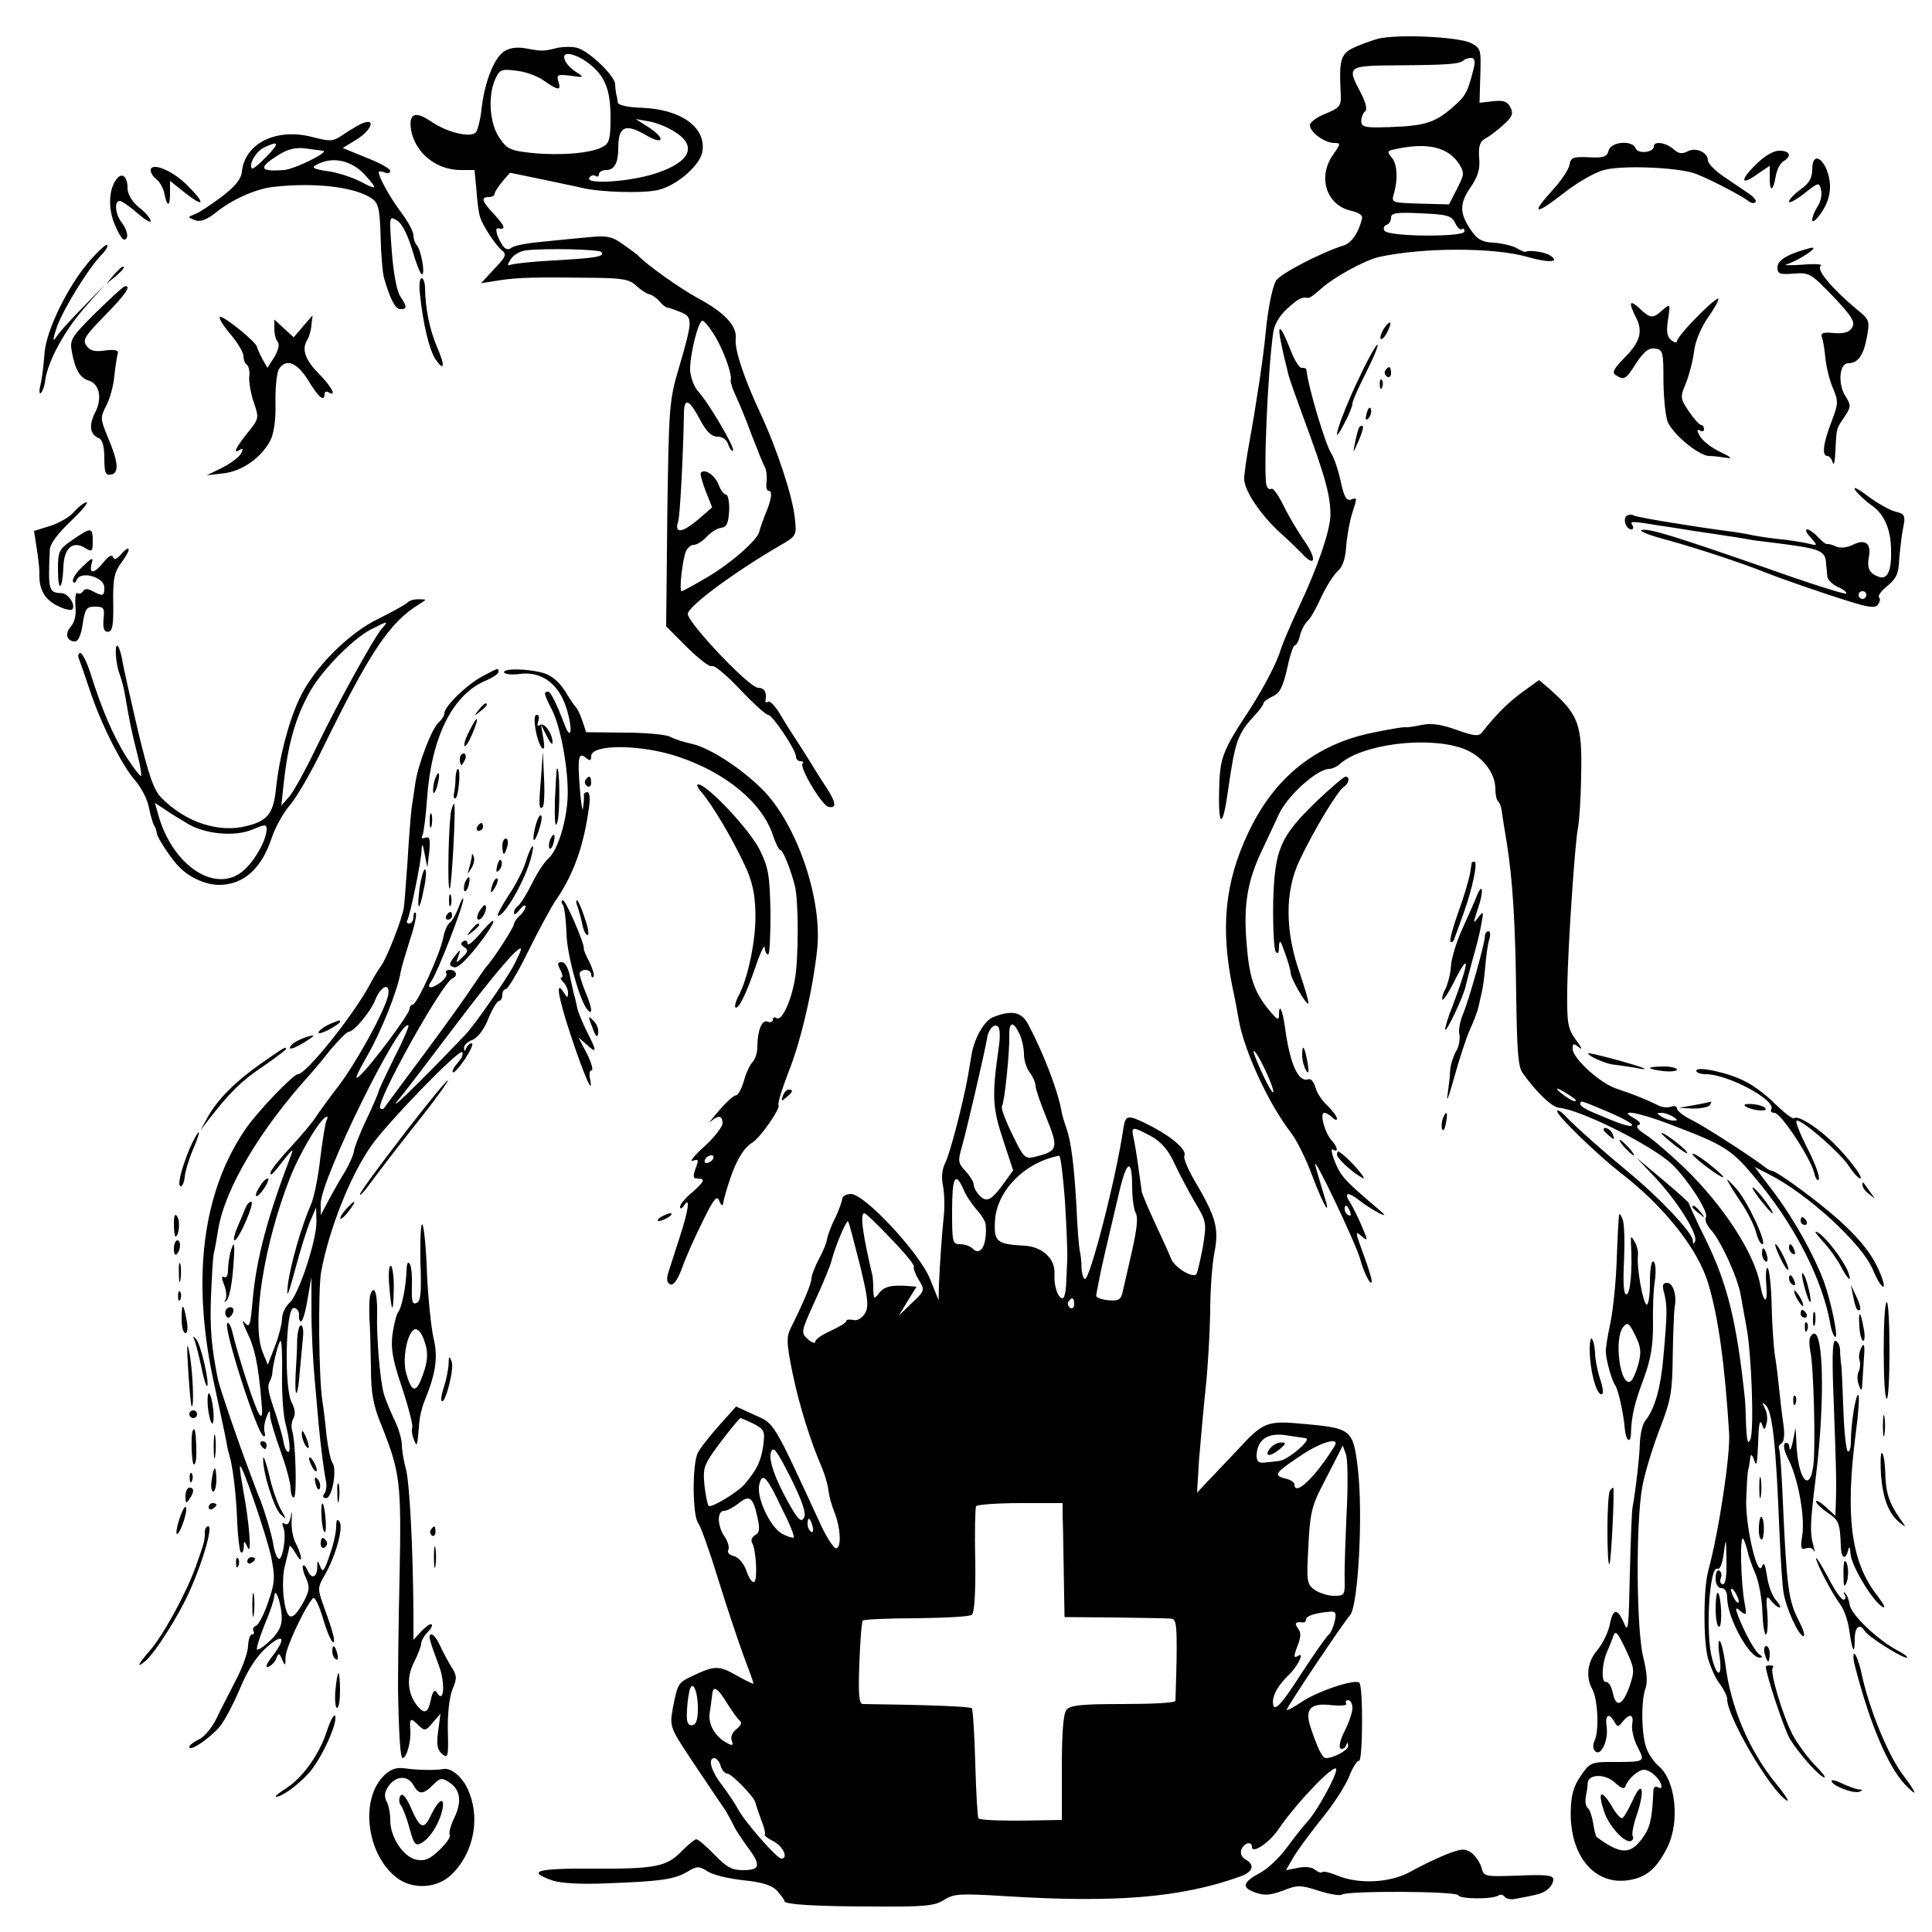 <?xml version="1.0" standalone="no"?>
<!DOCTYPE svg PUBLIC "-//W3C//DTD SVG 20010904//EN"
 "http://www.w3.org/TR/2001/REC-SVG-20010904/DTD/svg10.dtd">
<svg version="1.0" xmlns="http://www.w3.org/2000/svg"
 width="500pt" height="500pt" viewBox="0 0 500 500"
 preserveAspectRatio="xMidYMid meet">
<g transform="translate(0,500) scale(0.1,-0.1)"
fill="#000000" stroke="none">
<path d="M3567 4900 c-21 -6 -51 -17 -67 -25 -31 -16 -35 -33 -30 -121 1 -28
-3 -33 -39 -48 -23 -9 -41 -22 -41 -30 0 -18 38 -46 63 -46 17 0 17 -2 -2 -29
-43 -59 -18 -134 48 -147 16 -4 28 -11 26 -18 -7 -35 -27 -65 -47 -71 -58 -18
-168 -75 -176 -92 -10 -19 -21 -74 -27 -139 -5 -56 -25 -187 -41 -275 -8 -42
-14 -86 -14 -98 0 -30 40 -90 90 -137 24 -21 50 -47 59 -56 34 -38 40 -16 8
30 -18 26 -43 68 -56 95 -13 26 -26 45 -31 42 -4 -3 -10 1 -12 8 -9 23 3 298
17 396 3 21 16 44 36 62 30 27 38 31 55 28 3 -1 18 10 32 23 34 31 113 74 151
83 114 25 299 25 384 0 57 -16 87 -14 57 5 -13 8 -55 14 -62 8 -2 -1 -13 4
-25 11 -13 6 -39 12 -58 13 -27 1 -41 8 -55 28 -33 46 -34 72 -5 114 20 29 26
49 23 78 -2 31 2 42 17 50 11 6 32 22 47 36 22 20 25 28 17 44 -8 16 -19 19
-45 16 l-35 -4 2 70 c2 69 2 71 -25 85 -35 16 -187 23 -239 11z m247 -77 c-16
-62 -20 -71 -56 -102 -45 -39 -72 -47 -164 -50 -62 -2 -71 0 -71 16 0 10 5 21
10 25 6 4 2 22 -11 47 -37 71 -37 71 101 72 124 1 154 3 165 13 3 3 11 6 19 6
10 0 11 -8 7 -27z m-38 -247 c14 -23 14 -27 -5 -64 l-21 -41 -75 2 c-69 2 -74
3 -69 21 12 38 11 81 -4 98 -13 15 -12 18 9 22 82 18 136 6 165 -38z m-10
-153 c6 -13 14 -20 17 -16 4 3 7 1 7 -6 0 -15 -197 -14 -207 2 -4 6 -1 13 5
15 7 2 12 10 12 19 0 12 14 14 77 11 69 -3 79 -6 89 -25z"/>
<path d="M1303 4866 c-26 -19 -50 -83 -57 -150 -3 -27 -10 -54 -15 -59 -14
-14 -74 0 -116 29 -41 28 -58 20 -51 -23 11 -59 65 -103 128 -103 l36 0 5 -52
c2 -29 6 -60 9 -68 6 -22 39 -73 57 -88 13 -10 10 -17 -20 -48 l-34 -37 50 8
c50 7 86 8 246 6 70 -1 89 -4 106 -21 12 -11 28 -21 35 -22 7 -2 18 -10 25
-18 6 -8 15 -15 20 -16 4 0 20 -6 35 -12 31 -13 31 -21 -5 -144 -25 -84 -26
-100 -30 -378 l-3 -291 54 -54 c30 -30 59 -52 64 -49 6 4 38 -23 73 -60 34
-36 67 -66 73 -66 11 0 72 -91 72 -108 0 -7 5 -12 12 -12 6 0 9 -3 5 -6 -9 -9
50 -109 67 -112 22 -5 20 11 -6 51 -13 19 -32 50 -43 68 -11 18 -27 43 -35 55
-8 12 -26 40 -39 62 -13 23 -28 39 -33 36 -5 -3 -8 -2 -7 3 4 22 -3 33 -19 33
-23 0 -181 167 -182 191 0 19 114 104 233 174 49 28 49 28 44 74 -5 54 -46
179 -89 271 -43 92 -67 165 -64 193 4 33 -28 68 -99 106 -49 27 -133 87 -155
111 -3 3 -20 15 -38 28 -28 20 -41 23 -90 18 -31 -3 -86 -8 -122 -12 -36 -3
-70 -10 -76 -15 -7 -6 -15 -5 -21 3 -14 18 -24 48 -15 47 22 -4 20 4 -7 34
-34 36 -38 47 -16 47 8 0 15 4 15 8 0 5 9 19 20 32 l20 23 82 -17 c46 -10 92
-19 103 -22 50 -12 164 -15 201 -5 49 13 108 66 112 100 9 62 -56 108 -156
112 -36 1 -62 7 -63 13 -1 6 -2 16 -4 21 -1 6 -3 18 -3 28 -3 23 -68 85 -98
93 -13 4 -37 3 -52 0 -35 -9 -40 -9 -82 -1 -24 4 -42 1 -57 -9z m218 -28 c44
-33 59 -68 59 -142 0 -55 -3 -67 -20 -76 -31 -17 -110 -23 -182 -16 -57 6 -66
10 -86 40 -25 37 -30 108 -10 152 11 24 16 26 54 21 23 -2 56 -14 72 -26 37
-26 45 -26 37 -2 -5 18 -2 19 32 15 33 -5 35 -4 18 7 -21 13 -35 29 -35 42 0
14 31 7 61 -15z m225 -179 c60 -37 40 -79 -50 -108 -68 -22 -182 -29 -171 -11
4 6 11 8 16 5 5 -4 9 -1 9 4 0 6 9 11 19 11 21 0 31 19 31 55 0 59 18 67 74
34 45 -26 48 -6 4 22 l-33 21 34 -6 c18 -3 49 -15 67 -27z m-190 -311 c11 -12
-14 -16 -124 -22 -57 -3 -108 -9 -113 -12 -6 -3 -5 3 2 14 7 12 25 22 39 24
50 6 188 3 196 -4z m290 -211 c23 -34 50 -106 45 -121 -1 -5 5 -23 13 -40 8
-17 27 -62 41 -101 15 -38 30 -77 35 -85 4 -8 5 -25 4 -37 -2 -13 0 -23 5 -23
11 0 8 -23 -10 -65 -6 -16 -13 -35 -14 -41 -5 -22 -75 -83 -135 -118 -34 -20
-63 -36 -66 -36 -7 0 2 80 11 103 4 9 13 17 21 17 7 0 22 9 33 21 10 11 27 22
37 23 15 2 19 12 21 44 1 23 -3 42 -8 42 -5 0 -14 11 -19 25 -9 24 -35 43 -46
32 -3 -2 3 -24 12 -47 l17 -43 -38 -33 c-41 -34 -60 -35 -50 -4 5 15 13 171
15 278 0 44 13 40 41 -13 17 -32 30 -45 46 -45 13 0 24 -8 28 -21 4 -11 9 -18
12 -15 6 6 -62 122 -90 153 -11 12 -20 37 -21 55 -1 39 21 128 32 128 4 0 17
-15 28 -33z"/>
<path d="M941 4682 c-8 -2 -29 -15 -48 -27 -31 -22 -36 -22 -83 -10 -94 25
-176 -15 -184 -89 -2 -20 -17 -38 -52 -65 -27 -20 -58 -41 -69 -45 -20 -8 -20
-8 0 -16 14 -5 30 1 55 21 41 33 102 60 145 65 110 13 217 0 259 -31 16 -12
19 -29 21 -97 1 -46 5 -94 9 -108 16 -55 29 -80 42 -80 18 0 18 5 0 33 -9 12
-18 62 -22 116 -7 93 -7 93 14 80 13 -8 27 -37 39 -76 10 -35 21 -63 25 -63 9
0 -2 62 -13 75 -5 5 -9 17 -9 26 0 10 -15 37 -33 61 -28 37 -57 90 -57 103 0
2 7 2 15 -1 8 -4 15 -2 15 4 0 5 -28 21 -62 34 l-61 25 31 19 c40 23 57 58 23
46z m-251 -87 c-18 -19 -35 -33 -38 -31 -9 10 10 44 31 54 39 19 42 13 7 -23z
m145 15 c22 -1 -72 -48 -100 -50 -65 -5 -68 6 -11 41 21 13 42 18 66 15 19 -3
40 -5 45 -6z m108 -61 c36 -40 34 -42 -10 -19 -21 11 -56 22 -78 26 -50 7 -54
11 -24 23 37 15 81 3 112 -30z"/>
<path d="M4163 4610 c-4 -16 -13 -19 -52 -17 -40 2 -46 -1 -49 -19 -2 -12 -21
-41 -43 -65 -58 -63 -48 -68 25 -11 35 28 83 56 107 62 43 12 175 8 229 -7 24
-6 124 -57 146 -74 6 -5 14 -6 17 -2 4 3 -4 13 -17 22 -13 9 -42 28 -65 44
-22 15 -41 34 -41 42 0 21 -32 35 -53 23 -14 -7 -23 -6 -36 6 -19 17 -51 22
-51 7 0 -16 -41 -20 -47 -5 -8 22 -64 18 -70 -6z"/>
<path d="M4544 4574 c-42 -41 -39 -56 5 -24 l31 21 0 -32 c0 -38 9 -34 16 7 3
16 12 33 20 37 22 13 16 27 -11 27 -16 0 -39 -14 -61 -36z"/>
<path d="M4690 4561 c0 -21 -8 -36 -30 -51 -16 -12 -30 -26 -30 -32 0 -5 17 4
39 21 38 30 39 30 44 9 3 -11 -1 -30 -9 -42 -7 -11 -14 -27 -14 -35 0 -9 11 0
24 19 16 24 23 47 22 72 -4 60 -46 96 -46 39z"/>
<path d="M390 4559 c0 -7 7 -17 15 -23 8 -6 17 -22 20 -35 7 -37 15 -38 15 -2
l0 33 40 -32 c51 -40 52 -26 2 23 -39 38 -92 58 -92 36z"/>
<path d="M302 4537 c-20 -25 -23 -74 -6 -116 9 -22 20 -41 25 -41 13 0 10 23
-6 44 -17 22 -20 56 -5 56 5 0 25 -14 45 -31 19 -17 35 -27 35 -21 0 6 -13 22
-30 35 -19 16 -30 35 -30 51 0 29 -14 41 -28 23z"/>
<path d="M233 4326 c-57 -65 -115 -183 -118 -243 -2 -26 -6 -61 -10 -78 -4
-16 -4 -26 1 -22 4 4 10 19 11 33 7 50 51 130 103 189 l53 60 -59 -61 c-33
-33 -65 -69 -71 -80 -7 -10 -5 4 5 32 18 48 84 155 118 188 9 10 14 19 11 22
-2 3 -22 -15 -44 -40z"/>
<path d="M4638 4343 c-26 -11 -38 -22 -38 -35 0 -17 6 -19 43 -16 40 3 44 0
102 -60 49 -52 57 -66 48 -80 -7 -12 -21 -16 -47 -14 -28 3 -35 0 -31 -11 3
-7 7 -31 9 -53 2 -21 10 -56 19 -77 15 -36 15 -41 -3 -88 -21 -54 -26 -89 -11
-89 5 0 12 -8 14 -17 3 -10 6 3 7 30 3 60 2 57 24 89 17 26 17 29 0 56 -18 32
-13 82 9 82 25 0 39 19 48 65 8 45 8 47 -24 73 -64 53 -108 105 -95 114 7 4
-14 6 -47 3 -33 -2 -51 -2 -41 1 29 9 83 44 66 43 -8 -1 -32 -8 -52 -16z"/>
<path d="M294 4288 l-19 -23 23 19 c21 18 27 26 19 26 -2 0 -12 -10 -23 -22z"/>
<path d="M1087 4238 c8 -78 24 -142 39 -166 24 -36 27 -20 5 30 -19 45 -30 98
-31 151 0 15 -4 27 -9 27 -5 0 -7 -19 -4 -42z"/>
<path d="M247 4190 c-63 -63 -67 -69 -61 -101 9 -47 21 -67 44 -74 28 -9 35
-47 16 -83 -17 -33 -13 -57 10 -66 9 -4 14 -21 14 -51 0 -39 3 -46 18 -43 21
4 18 34 -10 99 -18 44 -19 49 -3 79 9 17 19 52 21 78 3 26 7 52 9 58 2 8 -9
10 -33 7 -26 -4 -39 -1 -48 12 -11 15 -5 25 47 78 55 56 70 79 52 76 -5 -1
-38 -32 -76 -69z"/>
<path d="M4391 4179 c-28 -28 -51 -56 -51 -62 0 -5 -7 -4 -15 3 -11 9 -13 23
-8 54 6 40 6 41 -14 24 -25 -23 -32 -23 -60 4 -26 24 -29 16 -9 -24 19 -36 10
-65 -32 -106 -26 -27 -31 -37 -20 -43 21 -14 26 -11 53 32 20 30 32 39 48 37
21 -3 22 -8 22 -88 1 -47 6 -95 13 -106 18 -34 81 -84 105 -84 12 0 33 -3 47
-5 15 -3 8 3 -17 15 -24 11 -48 30 -54 42 -8 14 -8 18 0 14 6 -4 11 -2 11 3 0
6 -3 11 -7 11 -5 0 -19 16 -32 35 -23 34 -23 37 -8 73 8 20 18 57 21 81 3 27
17 61 36 89 17 24 29 46 27 49 -3 2 -28 -19 -56 -48z"/>
<path d="M594 4138 c20 -23 36 -50 36 -59 0 -10 4 -20 9 -23 5 -4 8 -18 6 -31
-1 -14 4 -44 12 -67 14 -40 13 -42 -17 -79 -31 -39 -38 -55 -19 -43 8 5 9 2 2
-11 -6 -9 -27 -25 -49 -36 l-39 -19 43 5 c47 5 97 39 121 84 9 16 15 52 14 96
-1 39 3 78 8 88 17 31 48 20 77 -28 26 -43 42 -57 42 -34 0 5 5 7 10 4 23 -14
8 15 -24 47 -36 36 -46 64 -31 88 5 8 10 25 11 39 l3 25 -25 -29 -24 -28 -25
23 -25 23 0 -24 c0 -14 4 -29 9 -34 5 -6 1 -22 -9 -39 l-18 -28 -13 23 c-7 13
-13 27 -14 31 0 11 -82 78 -95 78 -6 0 5 -19 24 -42z"/>
<path d="M3581 4149 c-7 -12 -10 -23 -8 -26 3 -3 11 5 17 17 6 12 10 23 8 25
-2 2 -10 -5 -17 -16z"/>
<path d="M3313 4125 c3 -16 8 -40 11 -52 3 -13 8 -31 10 -41 2 -10 20 -60 39
-112 59 -159 71 -206 70 -256 -2 -41 -33 -132 -81 -234 -22 -47 -43 -96 -47
-110 -11 -36 -43 -97 -80 -155 -73 -111 -78 -125 -80 -213 -2 -99 10 -95 24 8
18 125 24 142 73 194 10 11 18 23 18 26 0 4 11 12 24 18 18 8 26 24 37 71 7
34 16 61 20 61 4 0 10 11 13 24 3 14 12 31 20 39 8 7 24 36 36 63 13 27 31 56
42 66 13 11 20 33 22 65 2 26 9 64 15 83 14 44 14 43 -3 37 -11 -4 -18 8 -26
46 -6 28 -17 62 -25 74 -15 23 -60 173 -64 216 -1 4 -6 6 -12 5 -5 -2 -19 19
-29 46 -23 58 -34 72 -27 31z"/>
<path d="M3516 4019 c-48 -99 -77 -193 -37 -115 12 22 21 45 21 51 0 7 16 43
35 80 19 38 33 71 30 73 -2 3 -25 -37 -49 -89z"/>
<path d="M3585 4041 c-3 -5 -1 -12 5 -16 5 -3 10 1 10 9 0 18 -6 21 -15 7z"/>
<path d="M3571 4004 c0 -11 3 -14 6 -6 3 7 2 16 -1 19 -3 4 -6 -2 -5 -13z"/>
<path d="M3537 3931 c-4 -17 -3 -21 5 -13 5 5 8 16 6 23 -3 8 -7 3 -11 -10z"/>
<path d="M3517 3893 c-2 -4 -7 -21 -10 -38 -6 -30 -6 -30 9 4 8 18 13 35 11
38 -3 2 -7 1 -10 -4z"/>
<path d="M4801 3732 c7 -10 25 -27 40 -38 34 -22 52 -61 53 -115 2 -55 -9 -80
-31 -72 -26 9 -32 23 -26 54 6 33 -11 45 -42 29 -14 -7 -31 -9 -42 -5 -10 5
-21 8 -24 7 -4 -1 -15 8 -24 18 -10 11 -23 20 -28 20 -6 0 -2 -10 9 -21 19
-22 19 -22 -9 -15 -15 3 -49 9 -75 11 -26 3 -60 8 -77 12 -16 3 -39 7 -50 8
-98 13 -238 36 -247 41 -4 3 -12 3 -18 -1 -11 -7 -2 -35 12 -35 5 0 6 5 3 10
-8 12 -5 12 75 -1 36 -5 76 -12 90 -14 48 -7 115 -17 130 -20 8 -2 38 -6 65
-9 129 -16 139 -20 141 -56 1 -8 2 -22 3 -31 0 -9 13 -21 27 -28 15 -6 24 -14
22 -17 -3 -3 -95 26 -204 65 -242 84 -308 105 -326 99 -7 -3 26 -15 72 -27 76
-21 190 -59 245 -81 34 -14 157 -57 223 -77 47 -15 65 -17 72 -8 5 7 7 15 3
19 -4 4 6 17 22 30 22 18 29 32 30 67 2 24 6 61 10 81 7 34 5 38 -20 44 -15 4
-47 22 -71 40 -26 20 -39 26 -33 16z m29 -272 c0 -5 -4 -10 -10 -10 -5 0 -10
5 -10 10 0 6 5 10 10 10 6 0 10 -4 10 -10z"/>
<path d="M192 3676 c-11 -14 -40 -30 -62 -37 l-42 -13 7 -45 c4 -25 7 -53 7
-61 -2 -43 11 -68 43 -86 19 -10 38 -15 42 -11 10 11 -11 42 -28 42 -33 1 -35
7 -30 113 1 15 21 42 54 73 28 27 47 49 41 49 -6 0 -20 -11 -32 -24z"/>
<path d="M188 3603 c-35 -24 -38 -29 -38 -76 0 -60 11 -57 14 4 1 50 24 71 56
51 18 -11 20 -10 20 18 0 36 -4 36 -52 3z"/>
<path d="M311 3563 c-10 -11 -16 -13 -19 -4 -2 7 -12 1 -24 -14 -24 -30 -38
-32 -31 -4 5 18 2 17 -24 -8 -16 -15 -27 -32 -24 -38 2 -5 6 -4 9 3 8 26 72
10 72 -19 0 -22 -4 -23 -30 -9 -13 7 -21 7 -25 0 -4 -6 -10 -8 -15 -5 -4 3 -6
-12 -5 -32 3 -24 -2 -44 -12 -55 -16 -18 -10 -38 11 -38 9 0 16 18 20 45 6 40
10 45 32 45 23 0 25 -4 22 -32 -2 -24 1 -33 11 -33 12 0 15 16 14 75 -1 65 3
80 24 108 24 33 20 45 -6 15z"/>
<path d="M1055 3441 c-6 -6 -39 -24 -75 -42 -79 -38 -168 -128 -205 -207 -28
-59 -53 -154 -61 -236 -7 -62 -22 -81 -77 -94 -71 -18 -157 10 -219 73 -20 20
-33 57 -62 178 -19 83 -38 165 -40 181 -3 16 -8 31 -11 34 -9 9 -6 -45 4 -71
5 -13 12 -39 15 -58 11 -66 17 -94 31 -149 8 -30 12 -56 10 -58 -2 -2 -19 20
-38 49 -34 55 -63 121 -93 217 -9 28 -21 52 -26 52 -6 0 -7 -8 -3 -17 4 -10
16 -45 27 -78 28 -86 83 -195 117 -234 16 -18 32 -49 36 -69 4 -20 10 -41 13
-47 4 -5 7 -15 8 -22 2 -13 40 -70 59 -88 27 -27 68 -45 102 -45 64 0 111 43
137 124 9 26 30 64 47 83 16 19 55 85 84 146 122 249 173 327 251 374 19 12
19 12 -1 12 -12 1 -25 -3 -30 -8z m-67 -68 c-22 -26 -119 -202 -172 -313 -25
-52 -55 -106 -66 -120 l-22 -25 6 55 c11 106 32 178 71 245 31 53 108 131 153
155 46 24 49 24 30 3z m-502 -505 c46 -27 121 -34 167 -15 33 14 37 14 37 1 0
-28 -32 -84 -61 -108 -71 -60 -182 13 -219 144 l-9 32 26 -17 c14 -10 41 -26
59 -37z"/>
<path d="M1249 3250 c-40 -21 -99 -78 -99 -96 0 -6 -7 -17 -15 -24 -17 -14
-53 -108 -60 -156 -3 -19 -7 -49 -10 -67 -2 -18 -7 -77 -10 -132 -4 -55 -8
-111 -10 -125 -5 -30 -44 -130 -59 -150 -6 -8 -20 -31 -30 -50 -44 -81 -164
-230 -185 -230 -12 0 -107 -99 -137 -144 -112 -165 -139 -392 -79 -661 14 -66
28 -130 30 -142 2 -11 5 -29 9 -40 9 -32 18 -106 20 -176 2 -37 6 -70 9 -74 4
-3 7 2 8 13 0 18 1 18 10 -1 11 -24 4 66 -11 145 -5 29 -10 58 -9 64 1 21 68
-175 81 -234 10 -52 10 -65 -8 -116 -10 -31 -25 -59 -31 -61 -7 -3 -10 -9 -7
-14 3 -5 1 -9 -4 -9 -5 0 -9 -13 -10 -29 0 -16 -14 -56 -31 -88 -16 -32 -40
-77 -51 -101 -12 -24 -32 -48 -46 -54 -13 -6 -24 -15 -24 -19 0 -14 54 23 79
53 13 16 36 60 52 98 18 44 41 81 66 104 45 41 56 30 19 -19 -16 -20 -21 -32
-12 -29 8 3 18 13 21 22 6 15 8 15 15 -3 8 -18 9 -17 9 7 1 25 50 129 71 152
5 4 16 -19 26 -53 10 -34 22 -61 26 -61 7 0 0 27 -26 98 -14 40 -14 44 4 75
28 48 49 122 39 138 -6 10 -9 6 -9 -12 0 -14 -7 -47 -17 -74 -13 -40 -18 -46
-24 -30 -7 19 -8 18 -8 -2 -1 -27 -16 -30 -25 -7 -4 9 -9 15 -12 12 -2 -3 1
-18 8 -32 10 -23 9 -33 -6 -61 -29 -53 -43 -51 -51 5 -4 27 -3 64 1 82 4 18 9
36 10 41 1 4 2 10 3 15 1 4 8 -4 16 -18 18 -32 19 -11 1 25 -8 14 -13 43 -11
63 1 20 0 25 -2 9 -3 -17 -9 -25 -15 -21 -8 5 -9 1 -4 -11 8 -22 -4 -89 -14
-78 -5 4 -11 22 -13 38 -5 27 -18 72 -34 115 -4 8 -15 38 -25 65 -36 95 -78
220 -84 245 -17 84 -21 134 -18 214 2 50 5 100 7 111 3 11 8 40 12 65 18 105
108 257 238 400 7 8 31 36 52 63 22 26 43 47 48 47 13 0 57 53 68 82 15 38 41
47 33 10 -11 -43 -79 -167 -126 -230 -24 -31 -51 -68 -60 -82 -9 -14 -39 -50
-67 -80 -28 -30 -51 -59 -51 -65 0 -10 4 -6 40 40 14 18 20 22 15 10 -62 -162
-91 -269 -101 -378 -6 -68 -8 -75 -21 -60 -8 10 -5 0 5 -22 21 -42 30 -84 38
-175 4 -40 3 -51 -5 -40 -11 15 -53 145 -69 210 -4 19 -11 30 -14 25 -9 -16
76 -280 93 -291 5 -3 6 1 4 9 -3 7 -1 24 4 38 8 21 10 21 10 4 1 -11 13 -52
27 -90 14 -39 26 -82 26 -97 1 -15 4 -25 9 -23 8 5 4 145 -5 173 -3 10 -1 23
3 31 6 10 5 24 -4 41 -20 38 -16 245 5 245 8 0 14 -8 14 -17 -1 -10 1 -18 5
-18 4 0 12 26 17 58 l10 57 0 -90 c0 -49 4 -126 8 -170 4 -44 9 -100 11 -125
5 -52 13 -116 19 -145 2 -11 0 -25 -5 -31 -5 -7 -3 -11 5 -11 16 0 29 76 16
92 -4 5 -11 37 -15 70 -3 33 -8 74 -11 91 -9 60 -11 285 -3 332 20 109 75 249
130 327 42 60 227 251 235 242 4 -4 -1 -16 -11 -27 -10 -11 -16 -22 -13 -25 3
-3 17 13 32 35 14 22 22 40 17 40 -5 0 -12 -6 -14 -12 -4 -10 -6 -10 -6 0 -1
7 9 16 22 21 13 5 30 27 41 55 10 25 23 46 28 46 4 0 8 7 8 15 0 8 4 15 9 15
5 0 31 43 57 96 26 53 58 112 71 132 47 68 73 140 87 240 4 26 2 42 -4 42 -5
0 -9 -3 -9 -7 1 -5 0 -19 -2 -33 -1 -14 -5 7 -8 45 -7 84 -4 100 15 84 11 -9
14 -8 14 4 0 32 131 31 227 -2 122 -41 216 -119 243 -202 7 -21 16 -39 20 -39
6 0 26 -49 37 -92 10 -38 10 -190 0 -243 -10 -58 -34 -108 -47 -100 -6 4 -10
2 -10 -4 0 -6 -6 -8 -14 -5 -14 6 -26 -23 -26 -66 0 -15 -6 -32 -12 -38 -7 -7
-18 -30 -23 -50 -6 -20 -15 -37 -21 -37 -6 0 -25 -18 -44 -40 -19 -22 -28 -34
-20 -27 19 17 30 15 30 -5 0 -9 -21 -36 -47 -60 -27 -24 -40 -41 -30 -37 15 5
16 3 7 -20 -7 -21 -7 -26 5 -26 22 0 18 -8 -15 -37 -16 -13 -30 -30 -30 -36 0
-7 5 -5 10 3 17 26 12 -12 -11 -82 -11 -34 -24 -75 -29 -90 -6 -19 -4 -28 5
-32 8 -3 19 12 30 42 9 26 33 80 53 120 28 58 38 70 43 55 4 -10 8 -15 10 -10
1 4 2 10 3 15 22 82 45 128 73 145 21 13 73 88 68 97 -3 5 9 42 25 84 33 81
65 222 75 321 13 129 -52 319 -139 409 -55 56 -139 111 -186 121 -19 4 -44 12
-55 18 -11 6 -64 11 -119 11 l-99 1 -10 30 c-6 17 -13 32 -17 35 -3 3 -16 22
-28 42 -15 23 -34 40 -55 46 -40 12 -109 13 -102 1 3 -4 22 -6 41 -3 55 7 99
-25 119 -86 18 -55 14 -93 -4 -45 -24 62 -36 85 -43 85 -12 0 -10 -7 11 -48
23 -46 43 -159 40 -226 -3 -64 -26 -136 -49 -157 -10 -8 -30 -38 -44 -67 -14
-28 -30 -53 -36 -57 -5 -3 -10 -11 -10 -18 0 -6 7 -2 15 9 8 10 15 14 15 8 0
-6 -7 -17 -15 -24 -8 -7 -15 -17 -15 -22 0 -8 -55 -93 -70 -108 -3 -3 -18 -25
-35 -50 -16 -25 -74 -106 -129 -180 -55 -74 -102 -137 -103 -139 -2 -2 -6 -2
-9 1 -13 14 161 326 187 336 15 6 10 22 -7 22 -8 0 -13 -4 -9 -9 3 -5 -5 -17
-17 -25 -24 -17 -36 -14 -21 6 14 18 83 195 82 211 0 6 -6 -3 -12 -21 -7 -18
-17 -36 -23 -40 -6 -4 -14 -22 -17 -39 -8 -42 -68 -173 -79 -173 -4 0 -8 -5
-8 -11 0 -13 -100 -147 -130 -174 -14 -13 -8 3 19 50 37 64 80 171 88 220 2
11 13 48 24 83 12 35 18 66 15 69 -3 4 -6 -1 -6 -10 0 -10 -5 -17 -11 -17 -5
0 -8 4 -5 8 7 12 36 151 37 182 1 19 3 17 8 -10 l7 -35 5 41 c3 33 1 40 -10
36 -8 -3 -12 -1 -8 5 3 5 9 48 12 94 11 161 66 272 153 308 18 8 32 17 32 22
0 11 2 12 -41 -11z m77 -755 c-25 -43 -97 -146 -120 -171 -120 -126 -217 -220
-170 -164 12 14 72 93 134 175 105 139 170 216 178 210 2 -2 -8 -24 -22 -50z
m-306 -233 c-22 -45 -40 -83 -40 -86 0 -3 -14 -36 -31 -72 -18 -37 -32 -74
-33 -83 -1 -9 -11 -32 -22 -51 -12 -19 -31 -53 -43 -75 l-21 -40 0 30 c0 63
206 482 227 461 2 -2 -14 -40 -37 -84z m-175 -162 c-3 -5 -10 -49 -16 -96 -5
-48 -16 -101 -23 -118 -27 -62 -55 -162 -61 -211 -4 -39 0 -30 19 40 13 50 31
106 39 125 l15 35 1 -35 c1 -49 -46 -191 -70 -212 -10 -9 -19 -27 -19 -40 0
-12 -8 -45 -18 -71 l-19 -49 -13 32 c-30 72 3 281 71 453 28 70 81 157 95 157
3 0 2 -4 -1 -10z m1000 -100 c-3 -5 -11 -10 -16 -10 -6 0 -7 5 -4 10 3 6 11
10 16 10 6 0 7 -4 4 -10z m-1115 -557 c-1 -49 3 -106 9 -128 12 -46 14 -81 4
-71 -4 3 -8 16 -10 28 -2 12 -11 42 -19 67 -20 58 -23 73 -16 86 3 5 7 16 7
25 3 28 17 80 21 80 3 0 5 -39 4 -87z m-1 -629 c1 -21 -8 -39 -29 -59 -16 -16
-32 -26 -35 -24 -2 3 7 32 20 65 14 32 25 66 25 74 2 26 19 -22 19 -56z"/>
<path d="M3940 3209 c-38 -28 -67 -57 -105 -105 -8 -10 -21 -9 -65 7 -39 14
-65 18 -90 13 -19 -4 -38 -7 -42 -6 -4 1 -42 -5 -85 -14 -148 -30 -255 -116
-322 -258 -61 -128 -73 -247 -41 -403 6 -27 13 -64 16 -83 14 -79 76 -215 134
-290 15 -19 40 -69 55 -110 33 -88 53 -117 29 -45 -8 28 -18 59 -20 70 -8 34
105 -203 116 -243 10 -38 30 -75 30 -57 0 6 -9 35 -20 65 -24 66 -24 66 -4 49
14 -12 14 -9 -1 26 -9 22 -23 50 -31 63 -18 27 -5 29 27 3 13 -10 35 -24 49
-31 19 -9 17 -6 -9 16 -81 69 -92 81 -106 117 -9 22 -11 36 -6 32 16 -9 13 6
-3 24 -18 20 -31 71 -19 71 5 0 14 -5 21 -12 7 -7 12 -8 12 -3 0 6 -12 21 -25
34 -14 13 -28 34 -31 48 -4 13 -11 22 -18 20 -26 -9 -48 39 -61 138 -6 42 -15
60 -15 29 0 -16 -4 -14 -25 11 -39 47 -52 84 -59 175 -8 96 2 159 38 235 13
28 34 72 46 98 22 48 98 116 129 117 8 0 22 6 30 14 58 50 222 71 314 40 50
-17 87 -62 87 -106 0 -14 3 -28 7 -32 4 -3 8 -14 9 -22 1 -9 7 -46 13 -82 16
-98 23 -215 25 -407 2 -131 5 -176 16 -191 35 -50 77 -90 95 -91 52 -4 224
-89 284 -139 41 -34 104 -130 96 -144 -4 -7 2 -21 13 -33 25 -27 70 -125 77
-169 3 -18 10 -55 15 -83 13 -69 20 -266 10 -290 -6 -15 -9 -6 -11 33 -1 28
-2 60 -3 70 -21 200 -45 299 -102 415 -24 48 -43 90 -43 93 0 2 -31 30 -68 61
l-68 57 51 -54 c58 -63 108 -144 101 -162 -4 -9 -6 -8 -6 2 -1 20 -88 112
-166 176 -64 53 -137 117 -166 148 -11 11 -19 15 -19 10 0 -12 105 -113 160
-156 115 -88 204 -199 231 -290 26 -86 43 -210 54 -388 3 -56 -26 -251 -54
-355 -13 -48 -13 -180 -1 -226 7 -24 20 -54 31 -67 10 -14 19 -31 19 -40 0
-45 111 -234 153 -261 10 -7 -2 13 -26 42 -71 87 -119 201 -132 312 -4 28 -10
54 -14 58 -4 4 -5 -12 -1 -38 8 -54 -5 -60 -19 -8 -18 65 -7 244 14 233 6 -3
13 15 16 40 6 43 6 42 7 -17 1 -40 -2 -63 -9 -63 -6 0 -9 7 -6 15 4 8 2 17 -3
20 -6 4 -10 -5 -10 -19 0 -16 6 -26 15 -26 10 0 15 -10 15 -27 1 -51 57 -153
84 -153 8 0 8 2 0 8 -12 7 -38 55 -55 98 -9 24 -8 26 6 14 15 -12 16 -10 10
21 -10 54 -13 182 -3 166 4 -8 9 -23 11 -33 2 -11 11 -36 20 -57 9 -21 17 -65
18 -98 1 -32 5 -59 9 -59 4 0 6 24 4 53 -4 45 -3 50 9 35 8 -10 18 -18 22 -18
5 0 0 9 -9 19 -10 11 -20 39 -23 62 -5 31 -8 38 -13 25 -11 -31 -41 95 -41
167 1 34 3 71 5 82 3 11 5 27 6 35 1 8 6 4 10 -10 6 -18 8 -6 10 45 1 44 4 63
9 51 7 -19 8 -19 13 1 3 11 1 29 -5 39 -7 15 -7 16 2 8 18 -16 27 -98 36 -324
3 -74 8 -148 11 -163 7 -40 37 -106 50 -111 7 -3 2 16 -12 42 -25 50 -30 82
-40 306 -3 72 -7 133 -10 137 -2 4 1 11 7 14 6 4 8 22 5 44 -3 20 -8 61 -11
91 -3 30 -8 73 -12 95 -3 22 -7 79 -8 128 -1 48 -6 91 -10 95 -4 4 -6 -14 -4
-40 5 -54 -6 -55 -16 -1 -15 80 -95 203 -195 300 -39 37 -84 76 -102 87 -19
12 -26 22 -18 24 8 3 5 9 -11 18 -45 25 10 16 91 -15 150 -57 162 -65 236
-156 92 -113 160 -248 180 -357 3 -21 10 -38 14 -38 8 0 -12 94 -30 144 -26
69 -77 160 -126 226 l-53 70 37 -19 c101 -51 242 -181 269 -247 19 -47 39 -62
22 -17 -19 50 -49 90 -107 143 -54 49 -164 130 -177 130 -3 0 -11 4 -18 10
-29 23 -149 101 -186 120 -23 11 -41 25 -41 31 0 6 -7 8 -15 5 -9 -3 -23 -2
-33 3 -28 14 -64 29 -107 43 -44 14 -115 79 -115 104 0 14 2 15 17 3 9 -8 6 1
-8 19 -22 31 -24 42 -23 135 2 112 20 378 28 416 3 14 7 72 8 131 3 136 -6
160 -83 228 l-26 22 -43 -31z m-675 -959 c22 -43 38 -87 27 -75 -11 12 -53
105 -47 105 3 0 11 -13 20 -30z m805 -90 c8 -5 11 -10 5 -10 -5 0 -21 10 -35
21 -24 20 -5 13 30 -11z m93 -38 c37 -16 64 -31 61 -34 -5 -6 -29 2 -106 35
-16 7 -28 15 -28 19 0 11 -3 12 73 -20z m167 -12 c13 -9 13 -10 0 -10 -8 0
-22 5 -30 10 -13 9 -13 10 0 10 8 0 22 -5 30 -10z m-836 -246 c3 -8 2 -12 -4
-9 -6 3 -10 10 -10 16 0 14 7 11 14 -7z m1006 -1009 c0 -5 -5 -3 -10 5 -5 8
-10 20 -10 25 0 6 5 3 10 -5 5 -8 10 -19 10 -25z"/>
<path d="M1239 3163 c-13 -16 -12 -17 4 -4 9 7 17 15 17 17 0 8 -8 3 -21 -13z"/>
<path d="M1386 3113 c3 -21 11 -42 16 -48 7 -7 8 2 4 25 l-6 35 15 -30 c8 -16
14 -24 15 -17 0 23 -21 53 -32 46 -7 -5 -9 -1 -5 9 3 10 2 17 -4 17 -6 0 -7
-14 -3 -37z"/>
<path d="M1215 3109 c-9 -17 -15 -34 -13 -39 2 -5 11 9 20 30 20 47 15 53 -7
9z"/>
<path d="M1190 3035 c0 -8 2 -15 4 -15 2 0 6 7 10 15 3 8 1 15 -4 15 -6 0 -10
-7 -10 -15z"/>
<path d="M1400 2985 c-6 -70 -5 -83 5 -73 3 3 5 37 3 74 l-3 69 -5 -70z"/>
<path d="M1179 2988 c0 -13 -2 -31 -4 -41 -2 -9 0 -15 4 -13 8 5 14 76 6 76
-3 0 -5 -10 -6 -22z"/>
<path d="M1441 3010 c-1 -3 -3 -40 -5 -84 -1 -52 1 -71 6 -55 8 20 7 153 -1
139z"/>
<path d="M1126 2985 c-3 -9 -6 -24 -5 -33 0 -9 5 -4 10 12 9 32 6 48 -5 21z"/>
<path d="M1515 2981 c-3 -5 -1 -12 5 -16 5 -3 10 1 10 9 0 18 -6 21 -15 7z"/>
<path d="M3409 2928 c-97 -94 -110 -125 -114 -263 -1 -62 2 -119 6 -127 6 -9
9 -5 9 12 1 20 4 17 15 -15 8 -22 15 -45 15 -52 0 -15 41 -85 46 -80 2 2 -8
37 -22 78 -39 110 -39 214 0 294 38 80 98 178 113 188 14 9 18 27 5 27 -4 0
-37 -28 -73 -62z"/>
<path d="M1817 2948 c26 -31 75 -112 109 -184 21 -44 28 -76 29 -127 2 -67
-19 -169 -44 -215 -7 -13 -10 -26 -8 -29 8 -7 28 34 53 107 12 36 23 57 23 48
1 -10 4 -18 9 -18 4 0 6 49 6 109 -2 96 -5 115 -28 162 -26 52 -136 169 -159
169 -6 0 -1 -10 10 -22z"/>
<path d="M1168 2903 c-7 -27 -11 -209 -4 -203 5 6 17 220 11 220 -1 0 -5 -8
-7 -17z"/>
<path d="M1112 2875 c0 -16 2 -22 5 -12 2 9 2 23 0 30 -3 6 -5 -1 -5 -18z"/>
<path d="M1385 2859 c-10 -42 -2 -45 11 -3 6 19 8 34 3 34 -4 0 -10 -14 -14
-31z"/>
<path d="M1235 2860 c-3 -5 -1 -10 4 -10 6 0 11 5 11 10 0 6 -2 10 -4 10 -3 0
-8 -4 -11 -10z"/>
<path d="M1423 2825 c-3 -9 -3 -18 -1 -21 3 -3 8 4 11 16 6 23 -1 27 -10 5z"/>
<path d="M1300 2810 c0 -11 2 -20 4 -20 2 0 6 9 9 20 3 11 1 20 -4 20 -5 0 -9
-9 -9 -20z"/>
<path d="M1361 2771 c-6 -22 -27 -62 -46 -90 -18 -28 -30 -51 -26 -51 18 0 72
96 86 153 11 42 0 32 -14 -12z"/>
<path d="M1221 2783 c-1 -6 -4 -20 -7 -30 -5 -17 -5 -17 6 0 6 10 9 23 6 30
-3 9 -5 9 -5 0z"/>
<path d="M1287 2761 c-4 -17 -3 -21 5 -13 5 5 8 16 6 23 -3 8 -7 3 -11 -10z"/>
<path d="M3809 2768 c0 -2 -3 -16 -5 -31 -3 -15 -16 -60 -30 -98 -14 -39 -23
-73 -20 -76 3 -3 8 0 10 8 3 8 14 39 25 69 22 62 36 130 27 130 -3 0 -6 -1 -7
-2z"/>
<path d="M1086 2703 c-8 -63 -1 -65 11 -3 6 27 7 50 3 50 -4 0 -10 -21 -14
-47z"/>
<path d="M1203 2715 c-3 -9 -3 -18 -1 -21 3 -3 8 4 11 16 6 23 -1 27 -10 5z"/>
<path d="M1276 2715 c-9 -26 -7 -32 5 -12 6 10 9 21 6 23 -2 3 -7 -2 -11 -11z"/>
<path d="M3821 2679 c-5 -13 -22 -51 -37 -84 -15 -33 -28 -76 -29 -96 -1 -19
-8 -45 -14 -58 -7 -12 -10 -25 -8 -28 3 -2 15 17 28 42 44 88 43 60 -2 -59
-11 -27 -19 -54 -19 -60 1 -13 49 88 53 112 2 9 11 42 19 72 9 30 19 71 22 90
6 32 5 33 -9 15 -13 -18 -13 -15 0 24 16 46 12 71 -4 30z"/>
<path d="M1162 2670 c0 -14 2 -19 5 -12 2 6 2 18 0 25 -3 6 -5 1 -5 -13z"/>
<path d="M1457 2658 c4 -7 8 -40 9 -73 1 -56 35 -178 55 -199 14 -15 11 7 -6
47 -8 20 -15 41 -15 47 0 5 7 10 15 10 8 0 15 -5 15 -12 0 -6 3 -9 6 -6 3 4
-2 20 -10 37 -9 17 -16 33 -15 36 2 13 -47 125 -54 125 -5 0 -5 -6 0 -12z"/>
<path d="M1495 2653 c3 -10 9 -30 12 -45 3 -16 9 -28 14 -28 4 0 1 20 -8 45
-8 25 -17 45 -20 45 -3 0 -2 -8 2 -17z"/>
<path d="M1240 2641 c-6 -12 -7 -21 -1 -21 10 0 24 30 17 37 -2 3 -9 -5 -16
-16z"/>
<path d="M1155 2630 c-3 -5 -1 -10 4 -10 6 0 11 5 11 10 0 6 -2 10 -4 10 -3 0
-8 -4 -11 -10z"/>
<path d="M1242 2583 c-18 -21 -32 -32 -32 -25 0 7 -5 10 -11 6 -8 -4 -7 -9 2
-15 11 -7 11 -12 -4 -26 -17 -17 -18 -17 -11 2 8 21 6 20 -14 -6 -10 -14 -10
-18 2 -22 9 -4 31 16 61 54 52 66 57 92 7 32z"/>
<path d="M1219 2593 c-13 -16 -12 -17 4 -4 9 7 17 15 17 17 0 8 -8 3 -21 -13z"/>
<path d="M3843 2578 c0 -19 -41 -165 -57 -203 -8 -19 -12 -43 -9 -53 2 -11 -1
-31 -9 -43 -7 -13 -14 -35 -15 -49 0 -14 -4 -43 -7 -65 -4 -22 4 -2 17 45 13
47 31 103 41 125 10 22 20 48 22 58 2 9 6 27 9 40 3 12 7 42 9 67 2 25 6 55
10 68 4 12 3 22 -2 22 -5 0 -9 -6 -9 -12z"/>
<path d="M1450 2490 c6 -11 7 -20 3 -20 -4 0 -2 -5 5 -12 7 -7 12 -19 12 -27
0 -14 -2 -14 -10 -1 -23 37 -17 -6 16 -106 35 -106 61 -166 51 -116 -3 12 -1
22 4 22 5 0 0 19 -12 43 l-22 42 22 -19 c26 -24 26 -17 1 32 -11 22 -23 50
-26 63 -3 13 -6 29 -8 34 -2 6 -6 27 -11 48 -4 22 -13 37 -21 37 -12 0 -12 -4
-4 -20z"/>
<path d="M2571 2368 c-22 -8 -48 -51 -56 -94 -3 -16 -7 -42 -10 -59 -14 -76
-46 -198 -58 -223 -9 -17 -11 -39 -7 -59 4 -18 5 -52 3 -75 -6 -57 -11 -134
-13 -183 l-1 -40 -22 55 c-27 67 -169 220 -205 220 -12 0 -22 -6 -22 -12 -1
-7 -9 -31 -20 -53 -11 -22 -19 -46 -20 -53 0 -6 -9 -29 -20 -49 -11 -21 -20
-44 -20 -52 0 -13 -22 -65 -55 -131 -10 -21 -9 -40 6 -113 18 -87 47 -178 76
-245 8 -19 16 -46 17 -60 2 -15 9 -40 16 -57 15 -38 18 -87 5 -92 -6 -2 -24
25 -40 59 -126 273 -120 263 -172 286 l-48 22 -43 -48 c-23 -26 -49 -58 -56
-72 -15 -29 -14 -163 1 -182 6 -7 29 -71 51 -143 22 -71 52 -161 66 -199 14
-37 26 -70 26 -73 0 -2 -19 7 -42 20 -47 27 -58 27 -113 1 -41 -19 -41 -20
-54 -86 -8 -48 -8 -48 58 -147 36 -54 72 -107 79 -117 6 -11 16 -28 21 -39 5
-11 21 -35 35 -54 36 -48 34 -61 -11 -61 -29 0 -43 8 -74 40 -21 22 -42 40
-47 40 -4 0 -21 -14 -37 -30 -39 -41 -68 -47 -232 -46 -145 1 -172 -7 -102
-31 21 -7 75 -10 139 -7 139 5 175 10 209 30 25 15 30 15 52 1 13 -9 55 -19
92 -23 50 -5 74 -13 88 -27 10 -12 19 -23 19 -27 0 -9 83 -14 240 -14 124 -1
150 2 173 17 25 16 41 17 155 10 286 -18 455 -5 610 50 35 12 41 31 15 45 -10
6 -14 16 -10 26 7 17 27 22 27 6 0 -19 46 11 70 48 47 68 143 168 148 154 4
-12 -49 -109 -75 -137 -10 -11 -34 -41 -53 -67 -19 -26 -50 -55 -69 -65 -45
-24 -49 -38 -12 -51 23 -8 39 -7 71 5 38 15 45 15 92 0 28 -9 56 -14 61 -10
17 10 297 9 301 -2 4 -10 89 -11 105 0 5 3 12 1 15 -4 4 -5 16 -8 29 -5 60 11
70 14 83 25 8 6 14 18 14 25 0 11 -19 13 -90 10 -88 -3 -90 -3 -96 21 -4 13
-15 30 -26 38 -18 12 -26 11 -67 -5 -25 -10 -66 -30 -91 -44 -52 -29 -133 -33
-189 -10 -19 8 -36 12 -39 9 -3 -3 -11 0 -19 6 -7 7 -26 9 -44 5 l-31 -6 21
36 c12 20 45 64 73 99 28 34 59 82 69 106 9 24 21 43 26 42 10 -2 11 192 1
202 -11 11 -109 -22 -150 -50 -21 -14 -38 -23 -38 -20 0 7 146 225 164 245 21
23 34 263 20 380 -12 101 -17 104 -141 115 -94 9 -104 5 -170 -67 -27 -28 -61
-65 -77 -81 l-28 -30 5 84 c4 46 11 129 17 184 6 55 11 145 12 200 0 55 5 125
11 154 12 62 4 91 -50 183 -19 32 -31 62 -28 67 8 14 -32 49 -87 77 -61 31
-65 30 -71 -8 -19 -129 -86 -388 -99 -388 -4 0 -8 12 -9 28 0 15 -2 36 -5 47
-2 11 -6 61 -8 110 -6 108 -14 171 -26 205 -5 14 -12 36 -14 50 -10 52 -46
145 -84 217 -17 34 -42 40 -91 21z m14 -77 c-18 -126 -17 -155 10 -238 l27
-82 -21 -29 c-34 -48 -47 -55 -65 -37 -9 9 -16 22 -16 29 0 7 -10 23 -21 35
-20 21 -20 27 -10 62 11 37 59 244 65 279 3 25 17 41 28 34 6 -4 7 -25 3 -53z
m53 34 c7 -14 12 -38 12 -54 0 -15 7 -36 15 -47 8 -10 15 -26 15 -34 0 -8 13
-46 29 -85 31 -77 29 -84 -31 -99 -26 -6 -29 -2 -58 58 -18 36 -30 69 -27 73
7 11 20 141 19 181 -1 38 10 41 26 7z m342 -266 c25 -14 44 -36 58 -67 12 -26
36 -71 53 -101 32 -53 32 -55 22 -118 -7 -36 -14 -67 -17 -71 -11 -10 -56 18
-65 40 -5 13 -24 55 -42 93 -18 39 -33 75 -34 80 -1 6 -5 35 -9 65 -4 30 -10
65 -13 78 -6 27 -1 27 47 1z m-224 -166 c4 -65 7 -134 6 -153 -1 -19 -2 -50
-3 -67 -1 -18 -5 -33 -9 -33 -12 0 -23 32 -21 62 3 39 -30 71 -76 74 -74 4
-81 10 -78 65 5 78 77 151 166 168 4 0 10 -52 15 -116z m174 36 c0 -28 4 -58
9 -68 7 -11 3 -43 -9 -97 -10 -43 -21 -91 -24 -105 -5 -23 -10 -26 -38 -24
-18 2 -32 7 -31 12 0 4 4 22 7 38 5 29 19 88 53 232 19 81 33 86 33 12z m-437
-6 c6 -16 22 -39 34 -53 13 -14 24 -32 24 -40 4 -51 -13 -82 -33 -62 -7 7 -21
12 -33 12 -20 0 -21 5 -21 85 0 88 8 105 29 58z m-186 -130 c35 -36 61 -68 58
-71 -2 -3 3 -18 12 -33 17 -28 17 -29 -17 -61 l-34 -33 23 38 23 37 -24 2
c-43 3 -61 -2 -74 -20 -12 -15 -13 -14 -14 11 0 15 -1 30 -2 35 -26 111 -33
162 -21 162 4 0 35 -30 70 -67z m-82 -65 c22 -90 24 -110 13 -128 -8 -12 -20
-19 -30 -16 -10 2 -18 1 -18 -3 0 -4 -18 -15 -40 -25 -22 -10 -40 -22 -40 -28
0 -6 -9 -3 -19 6 -19 17 -18 19 18 99 21 45 41 94 44 108 9 34 37 102 42 98 2
-2 15 -52 30 -111z m555 -104 c0 -8 -5 -12 -10 -9 -6 4 -8 11 -5 16 9 14 15
11 15 -7z m-829 -309 c28 -15 29 -19 24 -58 -6 -39 -16 -60 -47 -97 -17 -21
-88 -64 -94 -57 -3 3 -8 27 -11 54 -4 46 -2 52 42 111 26 34 49 62 51 62 3 0
18 -7 35 -15z m1428 -37 c18 -2 -46 -57 -69 -59 -8 -1 -25 -3 -37 -4 -16 -2
-21 3 -21 19 2 40 28 58 73 52 22 -3 46 -7 54 -8z m75 -20 c-49 -80 -104 -133
-104 -99 0 5 -11 12 -25 15 -31 8 -25 15 49 64 50 32 94 43 80 20z m-1373
-185 c-6 -12 -12 -9 -29 18 -41 69 -64 128 -57 150 6 18 14 8 51 -65 30 -60
41 -93 35 -103z m1404 12 c-3 -71 -6 -149 -5 -172 1 -41 -1 -43 -27 -43 -16 0
-38 7 -50 15 -21 15 -22 21 -17 113 4 83 9 106 36 157 17 33 36 70 42 82 l11
22 8 -22 c5 -12 6 -80 2 -152z m-1460 8 c19 -37 32 -70 29 -72 -2 -2 -15 2
-29 9 -32 17 -68 95 -60 128 8 33 19 22 60 -65z m-65 -19 c7 -30 6 -41 -6 -47
-8 -5 -11 -13 -8 -19 11 -17 15 -96 6 -102 -5 -3 -14 10 -20 28 -7 20 -21 36
-33 39 -12 3 -18 10 -14 16 3 6 -1 21 -9 33 -20 28 -21 68 -2 68 8 0 24 9 37
19 28 23 38 17 49 -35z m790 4 c1 -18 2 -85 3 -148 l2 -115 130 -1 c72 -1 137
-2 146 -3 13 -1 15 -17 14 -103 -1 -57 -3 -106 -3 -110 -1 -5 -62 -8 -136 -8
-106 0 -136 -3 -146 -15 -8 -10 -12 -58 -12 -150 l0 -135 -57 -1 c-88 -2 -153
0 -159 5 -2 3 -6 67 -8 142 -2 75 -6 139 -9 143 -5 5 -124 9 -282 11 -10 0
-12 26 -9 105 2 58 6 108 9 111 3 3 65 6 139 6 73 1 138 4 143 9 7 5 10 58 9
141 -2 73 0 136 2 140 3 4 54 8 115 8 l109 0 0 -32z m-647 -28 c3 -11 1 -18
-4 -14 -5 3 -9 12 -9 20 0 20 7 17 13 -6z m1351 -247 c-4 -16 -11 -31 -16 -34
-4 -3 -37 -49 -72 -103 -46 -72 -65 -93 -70 -81 -7 19 8 50 38 79 24 22 43 62
26 51 -13 -8 -13 -3 0 31 7 19 7 30 -1 40 -10 13 -6 18 14 15 4 0 7 3 7 8 0 9
24 17 63 20 14 1 16 -4 11 -26z m-1648 -233 c-1 -24 -6 -35 -16 -35 -11 0 -14
10 -12 40 1 22 5 47 8 55 9 23 22 -17 20 -60z m75 23 c13 -21 28 -41 33 -46 7
-5 4 -12 -8 -22 -11 -8 -16 -21 -12 -30 4 -13 2 -14 -14 -5 -30 16 -49 50 -43
79 2 14 5 34 6 44 2 26 13 21 38 -20z m1619 -13 c0 -12 -9 -38 -20 -60 -11
-21 -16 -41 -11 -45 5 -3 12 1 14 7 4 10 6 10 6 0 1 -11 -37 -32 -58 -32 -9 0
-22 28 -39 79 -16 48 -1 65 55 58 23 -2 40 -1 37 4 -3 5 0 9 5 9 6 0 11 -9 11
-20z m-1635 -150 c3 -11 11 -20 17 -20 11 0 69 -59 73 -75 1 -5 8 -26 15 -45
8 -19 12 -37 9 -38 -2 -2 8 -10 24 -18 24 -13 38 -44 19 -44 -11 0 -94 94
-112 128 -8 15 -27 43 -42 63 -28 36 -37 69 -19 69 5 0 13 -9 16 -20z"/>
<path d="M3288 1253 c-18 -22 -3 -25 22 -5 18 15 20 19 6 19 -9 0 -21 -6 -28
-14z"/>
<path d="M1533 2341 c8 -23 13 -28 15 -16 2 10 -3 25 -12 33 -14 15 -15 13 -3
-17z"/>
<path d="M854 2350 c-12 -5 -25 -14 -29 -20 -4 -7 7 -4 24 4 17 9 31 19 31 21
0 6 1 6 -26 -5z"/>
<path d="M773 2308 c-13 -6 -23 -15 -23 -20 0 -7 31 8 59 29 10 7 -16 1 -36
-9z"/>
<path d="M676 2248 c-67 -47 -113 -93 -139 -140 l-18 -33 23 30 c52 67 84 99
140 136 32 22 58 42 58 44 0 7 -1 7 -64 -37z"/>
<path d="M3370 2269 c0 -13 5 -31 10 -39 7 -11 8 -5 4 20 -8 43 -14 51 -14 19z"/>
<path d="M4110 2274 c0 -7 43 -26 64 -29 11 -1 37 -5 56 -8 19 -4 31 -5 25 -2
-16 8 -145 43 -145 39z"/>
<path d="M4270 2236 c0 -2 16 -6 35 -8 19 -2 35 0 35 4 0 4 -16 8 -35 8 -19 0
-35 -2 -35 -4z"/>
<path d="M4390 2229 c0 -5 11 -9 25 -9 57 0 183 -68 169 -91 -3 -5 1 -9 8 -9
17 0 92 -114 103 -155 4 -17 10 -24 12 -16 3 7 -11 44 -31 82 -19 38 -31 69
-26 69 17 0 114 -85 135 -118 11 -17 24 -31 29 -32 12 0 -42 69 -83 105 -39
35 -80 59 -88 51 -3 -3 -24 13 -47 35 -22 23 -58 50 -79 60 -43 23 -127 41
-127 28z"/>
<path d="M1046 2066 c-60 -78 -112 -148 -114 -156 -3 -8 10 5 28 30 18 25 71
94 118 153 47 59 83 109 81 111 -2 2 -53 -60 -113 -138z"/>
<path d="M2026 2164 c-5 -14 -4 -15 9 -4 17 14 19 20 6 20 -5 0 -12 -7 -15
-16z"/>
<path d="M4385 2140 l-40 -7 37 -2 c20 0 40 4 43 9 3 6 5 9 3 9 -2 -1 -21 -5
-43 -9z"/>
<path d="M4515 2139 c7 -10 55 -18 55 -9 0 4 -13 10 -29 12 -17 2 -28 1 -26
-3z"/>
<path d="M3734 2105 c-3 -8 -4 -20 -2 -27 3 -7 7 -1 10 15 6 29 1 36 -8 12z"/>
<path d="M4150 2076 c0 -2 7 -9 15 -16 13 -11 14 -10 9 4 -5 14 -24 23 -24 12z"/>
<path d="M491 2028 c-23 -56 -33 -98 -23 -98 4 0 9 11 10 24 1 13 10 44 21 70
11 25 18 46 15 46 -2 0 -13 -19 -23 -42z"/>
<path d="M4300 2067 c0 -3 17 -17 37 -33 20 -15 33 -23 29 -16 -8 13 -66 56
-66 49z"/>
<path d="M4205 2030 c10 -11 20 -20 23 -20 3 0 -3 9 -13 20 -10 11 -20 20 -23
20 -3 0 3 -9 13 -20z"/>
<path d="M3460 2012 c0 -9 35 -42 60 -57 13 -8 13 -6 0 11 -16 21 -51 54 -57
54 -1 0 -3 -4 -3 -8z"/>
<path d="M4380 2013 c1 -8 80 -67 80 -59 0 2 -18 19 -40 36 -22 17 -40 28 -40
23z"/>
<path d="M672 1929 c-19 -30 -8 -34 12 -4 9 14 13 25 9 25 -5 0 -14 -9 -21
-21z"/>
<path d="M4470 1947 c0 -3 15 -28 34 -56 19 -28 37 -64 41 -81 4 -16 11 -30
16 -30 13 0 -36 107 -66 142 -14 16 -25 27 -25 25z"/>
<path d="M4820 1933 c0 -6 8 -17 18 -24 16 -13 16 -13 2 6 -8 11 -16 22 -17
24 -2 2 -3 0 -3 -6z"/>
<path d="M4554 1897 c16 -20 30 -37 33 -37 7 0 -36 58 -49 66 -7 4 1 -9 16
-29z"/>
<path d="M637 1878 c-3 -7 -12 -30 -21 -50 -9 -21 -13 -38 -9 -38 11 1 54 100
43 100 -4 0 -10 -6 -13 -12z"/>
<path d="M895 1870 c-10 -11 -16 -22 -14 -24 2 -2 12 7 22 20 22 29 17 32 -8
4z"/>
<path d="M4380 1876 c0 -2 8 -10 18 -17 15 -13 16 -12 3 4 -13 16 -21 21 -21
13z"/>
<path d="M450 1833 c0 -18 2 -33 4 -33 9 0 13 39 5 51 -6 10 -9 4 -9 -18z"/>
<path d="M1710 1850 c-8 -5 -10 -10 -5 -10 6 0 17 5 25 10 8 5 11 10 5 10 -5
0 -17 -5 -25 -10z"/>
<path d="M4190 1855 c-1 -5 -4 -58 -6 -117 -2 -59 -10 -133 -17 -165 -7 -32
-12 -65 -11 -73 1 -23 16 -74 24 -85 8 -11 22 -74 25 -113 3 -31 15 -40 16
-11 1 45 10 81 34 144 17 47 23 82 23 137 -1 40 1 92 5 115 3 24 2 45 -4 48
-5 4 -9 -19 -9 -55 0 -34 -4 -59 -9 -56 -10 6 -26 100 -22 128 1 10 -3 26 -9
35 -9 16 -10 15 -9 -7 4 -68 -2 -130 -12 -130 -7 0 -9 29 -6 88 2 48 1 96 -4
107 -4 11 -8 16 -9 10z m50 -386 c-6 -21 -15 -41 -20 -44 -27 -16 -44 111 -19
141 11 13 15 11 31 -22 15 -30 16 -44 8 -75z"/>
<path d="M4660 1840 c0 -5 5 -10 11 -10 5 0 7 5 4 10 -3 6 -8 10 -11 10 -2 0
-4 -4 -4 -10z"/>
<path d="M1088 1736 c3 -81 1 -104 -10 -108 -11 -5 -13 5 -12 40 1 26 -1 53
-5 60 -5 9 -8 4 -9 -15 -1 -42 -12 -96 -21 -108 -5 -5 -11 -31 -15 -56 -5 -37
-1 -65 24 -139 17 -51 29 -98 27 -104 -2 -6 -1 -20 4 -31 8 -22 9 -20 14 43 1
15 7 41 14 57 29 71 35 113 23 162 -6 26 -14 102 -17 167 -2 66 -8 123 -12
127 -4 5 -6 -38 -5 -95z m10 -206 c12 -32 9 -58 -9 -102 -14 -34 -25 -28 -38
19 -11 40 5 113 25 113 7 0 17 -13 22 -30z"/>
<path d="M4716 1789 c18 -19 39 -49 48 -66 18 -35 30 -45 19 -15 -11 29 -57
90 -78 102 -12 7 -7 -1 11 -21z"/>
<path d="M450 1768 c0 -12 3 -18 7 -14 11 10 12 36 2 36 -5 0 -9 -10 -9 -22z"/>
<path d="M596 1758 c-3 -13 -6 -33 -6 -46 0 -13 -4 -20 -10 -17 -7 4 -7 -3 0
-20 6 -15 7 -32 4 -38 -5 -8 -4 -9 3 -2 6 6 13 40 16 78 6 69 4 84 -7 45z"/>
<path d="M4607 1745 c9 -19 18 -33 21 -31 4 5 -26 66 -33 66 -3 0 3 -16 12
-35z"/>
<path d="M4630 1771 c0 -6 4 -13 10 -16 6 -3 7 1 4 9 -7 18 -14 21 -14 7z"/>
<path d="M4560 1756 c0 -8 4 -17 9 -20 5 -4 7 3 4 14 -6 23 -13 26 -13 6z"/>
<path d="M463 1705 c0 -22 2 -30 4 -17 2 12 2 30 0 40 -3 9 -5 -1 -4 -23z"/>
<path d="M1007 1677 c6 -75 11 -81 12 -15 1 31 -3 59 -7 62 -5 3 -7 -18 -5
-47z"/>
<path d="M4666 1685 c11 -48 25 -76 18 -35 -4 19 -10 42 -15 50 -6 10 -7 5 -3
-15z"/>
<path d="M4630 1691 c0 -6 4 -13 10 -16 6 -3 7 1 4 9 -7 18 -14 21 -14 7z"/>
<path d="M4307 1653 c8 -33 8 -52 -2 -163 -7 -83 -23 -138 -48 -168 -6 -8 -12
-33 -13 -56 -1 -38 -11 -124 -19 -167 -2 -10 -5 -88 -7 -174 -3 -137 -4 -153
-15 -126 -17 40 -29 39 -37 -4 -4 -19 -18 -48 -31 -64 -27 -31 -32 -70 -14
-103 14 -26 18 -107 6 -132 -5 -11 -5 -22 1 -28 15 -15 35 28 30 63 -5 31 6
38 20 13 8 -14 10 -14 21 0 19 23 30 20 25 -7 -2 -13 4 -39 14 -58 20 -40 22
-39 -73 -39 -46 0 -52 -3 -74 -36 -19 -27 -25 -50 -26 -92 -2 -115 61 -191
149 -178 46 7 73 29 101 85 33 66 22 174 -23 211 -10 8 -24 28 -30 43 -14 33
-16 125 -3 159 5 15 3 42 -6 78 -18 68 -20 346 -3 441 6 35 27 103 45 150 30
77 33 98 34 190 1 57 3 114 5 126 6 31 -4 63 -20 63 -11 0 -13 -7 -7 -27z
m-89 -1015 c-18 -52 -36 -60 -44 -19 -4 17 -11 29 -18 28 -12 -2 -11 46 3 78
5 11 12 29 16 40 6 17 11 11 32 -33 23 -49 24 -55 11 -94z m66 -234 c18 -17
22 -39 6 -29 -5 3 -10 0 -11 -7 -3 -74 -8 -98 -29 -126 -31 -42 -56 -42 -118
4 -2 1 -6 17 -9 36 -3 18 -9 36 -14 39 -5 3 -7 16 -5 30 3 13 5 29 5 35 2 23
45 24 70 1 17 -16 25 -18 28 -9 7 19 33 42 48 42 7 0 21 -7 29 -16z"/>
<path d="M4226 342 c-11 -24 -23 -45 -27 -47 -4 -3 -17 11 -28 31 -27 45 -37
38 -20 -13 12 -39 56 -86 71 -77 5 3 6 9 3 13 -2 5 2 29 11 54 22 65 14 93
-10 39z"/>
<path d="M4796 1645 c6 -31 11 -41 18 -34 2 2 -2 18 -10 34 l-14 30 6 -30z"/>
<path d="M461 1644 c0 -11 3 -14 6 -6 3 7 2 16 -1 19 -3 4 -6 -2 -5 -13z"/>
<path d="M958 1648 c-2 -7 -3 -33 -2 -58 2 -25 3 -83 4 -129 0 -66 6 -99 27
-149 49 -124 52 -147 47 -395 -3 -128 -4 -254 -4 -282 2 -124 6 -185 12 -185
10 0 22 42 20 72 -3 32 1 34 22 12 15 -14 18 -14 36 8 l20 23 -6 -45 c-5 -35
-2 -49 10 -59 15 -13 17 -8 15 60 -1 44 4 87 12 107 12 29 12 36 -4 60 -9 15
-22 39 -29 55 -7 15 -16 27 -21 27 -10 0 -7 -11 19 -81 17 -45 13 -100 -5 -70
-6 10 -11 5 -16 -18 -7 -34 -16 -38 -34 -17 -26 31 -30 74 -10 113 10 20 19
43 19 49 0 7 7 20 16 29 9 9 14 18 11 21 -3 3 -14 -5 -26 -17 l-21 -23 0 65
c-1 170 -10 347 -20 379 -5 19 -10 46 -10 61 0 14 -9 45 -21 68 -11 24 -23 53
-26 65 -10 38 -19 148 -17 208 1 53 -8 76 -18 46z"/>
<path d="M4650 1640 c6 -11 13 -20 16 -20 2 0 0 9 -6 20 -6 11 -13 20 -16 20
-2 0 0 -9 6 -20z"/>
<path d="M4875 1505 c0 -69 3 -125 8 -125 4 0 7 56 7 125 0 69 -3 125 -7 125
-5 0 -8 -56 -8 -125z"/>
<path d="M470 1587 c0 -20 4 -37 10 -37 5 0 7 14 3 33 -8 45 -13 47 -13 4z"/>
<path d="M583 1603 c0 -7 4 -13 8 -13 4 0 9 6 12 13 3 8 0 14 -7 14 -7 0 -13
-6 -13 -14z"/>
<path d="M4660 1600 c0 -5 5 -10 11 -10 5 0 7 5 4 10 -3 6 -8 10 -11 10 -2 0
-4 -4 -4 -10z"/>
<path d="M4692 1585 c0 -16 2 -22 5 -12 2 9 2 23 0 30 -3 6 -5 -1 -5 -18z"/>
<path d="M4812 1567 c1 -20 6 -37 10 -37 4 0 5 15 1 33 -8 46 -14 48 -11 4z"/>
<path d="M4671 1564 c0 -11 3 -14 6 -6 3 7 2 16 -1 19 -3 4 -6 -2 -5 -13z"/>
<path d="M769 1533 c0 -21 -2 -62 -4 -91 -3 -68 6 -60 11 10 3 29 6 68 8 86 2
17 0 32 -5 32 -5 0 -9 -17 -10 -37z"/>
<path d="M4685 1540 c-3 -5 -3 -22 0 -37 9 -39 14 -250 8 -295 -10 -76 -41
-34 -44 61 l-2 36 -7 -35 c-4 -19 -8 -27 -9 -17 0 10 -5 15 -11 12 -6 -4 -3
-20 9 -43 25 -50 43 -150 35 -197 -5 -31 -3 -37 10 -32 8 3 17 1 20 -6 3 -7 3
-1 -1 13 -9 32 -9 54 6 175 27 215 19 419 -14 365z"/>
<path d="M487 1455 c3 -49 7 -92 9 -94 7 -8 3 93 -6 139 -6 32 -7 20 -3 -45z"/>
<path d="M502 1535 c3 -5 11 -36 18 -68 6 -32 14 -57 16 -54 7 7 -17 111 -29
122 -6 7 -8 7 -5 0z"/>
<path d="M4115 1486 c4 -53 21 -103 32 -93 3 3 0 22 -7 41 -6 19 -12 49 -12
66 -1 17 -5 33 -9 36 -4 2 -6 -20 -4 -50z"/>
<path d="M4746 1363 c6 -165 7 -198 5 -257 l-1 -29 -25 23 c-14 13 -25 19 -25
14 0 -5 14 -18 30 -29 29 -19 32 -27 34 -87 1 -31 12 -37 19 -10 3 12 5 9 6
-8 1 -30 56 -122 82 -138 11 -7 5 6 -16 33 -65 86 -80 204 -52 418 7 53 10 97
6 97 -7 0 -19 -76 -19 -122 0 -16 -4 -27 -8 -24 -4 3 -9 47 -11 98 -2 51 -4
104 -5 118 -2 14 -4 35 -4 48 -1 12 -7 22 -13 22 -7 0 -8 -51 -3 -167z"/>
<path d="M4814 1505 c-3 -8 -4 -20 -1 -27 2 -7 1 -20 -3 -28 -4 -8 -4 -24 1
-35 6 -17 8 -16 9 10 1 17 3 45 4 63 3 34 -1 41 -10 17z"/>
<path d="M1161 1469 c-1 -14 -6 -40 -12 -58 -6 -18 -9 -34 -6 -37 9 -9 33 83
26 102 -6 16 -8 15 -8 -7z"/>
<path d="M538 1359 c2 -21 7 -41 11 -43 3 -2 5 13 3 35 -2 21 -7 41 -11 43 -3
2 -5 -13 -3 -35z"/>
<path d="M4641 1374 c0 -11 3 -14 6 -6 3 7 2 16 -1 19 -3 4 -6 -2 -5 -13z"/>
<path d="M490 1340 c0 -5 5 -10 10 -10 6 0 10 5 10 10 0 6 -4 10 -10 10 -5 0
-10 -4 -10 -10z"/>
<path d="M4873 1310 c0 -25 2 -35 4 -22 2 12 2 32 0 45 -2 12 -4 2 -4 -23z"/>
<path d="M499 1298 c-6 -13 -3 -88 3 -88 5 0 7 20 6 45 -1 38 -4 53 -9 43z"/>
<path d="M553 1255 c0 -27 2 -38 4 -22 2 15 2 37 0 50 -2 12 -4 0 -4 -28z"/>
<path d="M781 1290 c0 -8 4 -22 9 -30 12 -18 12 -2 0 25 -6 13 -9 15 -9 5z"/>
<path d="M675 1260 c3 -5 8 -10 11 -10 2 0 4 5 4 10 0 6 -5 10 -11 10 -5 0 -7
-4 -4 -10z"/>
<path d="M681 1225 c-1 -35 28 -128 45 -144 16 -15 16 -14 0 14 -9 17 -23 57
-30 90 -8 33 -15 51 -15 40z"/>
<path d="M4868 1183 c5 -62 20 -101 49 -124 17 -13 17 -13 0 11 -28 40 -37 67
-38 120 -1 28 -5 50 -9 50 -3 0 -4 -26 -2 -57z"/>
<path d="M800 1225 c0 -5 5 -17 10 -25 5 -8 10 -10 10 -5 0 6 -5 17 -10 25 -5
8 -10 11 -10 5z"/>
<path d="M548 1170 c-3 -16 -1 -30 4 -30 4 0 8 14 8 30 0 17 -2 30 -4 30 -2 0
-6 -13 -8 -30z"/>
<path d="M491 1174 c0 -11 3 -14 6 -6 3 7 2 16 -1 19 -3 4 -6 -2 -5 -13z"/>
<path d="M4553 1150 c0 -25 2 -35 4 -22 2 12 2 32 0 45 -2 12 -4 2 -4 -23z"/>
<path d="M817 1159 c4 -13 8 -18 11 -10 2 7 -1 18 -6 23 -8 8 -9 4 -5 -13z"/>
<path d="M873 1135 c0 -22 2 -30 4 -17 2 12 2 30 0 40 -3 9 -5 -1 -4 -23z"/>
<path d="M480 1128 c0 -19 2 -20 10 -8 13 19 13 30 0 30 -5 0 -10 -10 -10 -22z"/>
<path d="M4167 1143 c-4 -3 -7 -49 -7 -101 0 -53 2 -93 5 -90 5 4 14 198 10
198 -1 0 -5 -3 -8 -7z"/>
<path d="M540 1099 c0 -5 5 -7 10 -4 6 3 10 8 10 11 0 2 -4 4 -10 4 -5 0 -10
-5 -10 -11z"/>
<path d="M832 1076 c1 -20 4 -39 8 -41 7 -5 2 66 -5 74 -3 2 -4 -13 -3 -33z"/>
<path d="M463 1065 c-6 -19 -8 -35 -5 -35 4 0 12 16 18 35 6 19 8 35 4 35 -4
0 -11 -16 -17 -35z"/>
<path d="M4552 1050 c-1 -16 1 -31 6 -34 8 -5 10 50 1 58 -3 3 -6 -8 -7 -24z"/>
<path d="M530 1035 c0 -23 -1 -26 -24 -91 -26 -71 -84 -177 -120 -218 -29 -33
-34 -45 -10 -25 26 22 88 120 116 184 35 79 59 165 47 165 -5 0 -9 -7 -9 -15z"/>
<path d="M1115 1041 c-3 -5 -2 -12 3 -15 5 -3 9 1 9 9 0 17 -3 19 -12 6z"/>
<path d="M830 1004 c0 -8 5 -12 10 -9 6 4 8 11 5 16 -9 14 -15 11 -15 -7z"/>
<path d="M1123 970 c0 -25 2 -35 4 -22 2 12 2 32 0 45 -2 12 -4 2 -4 -23z"/>
<path d="M611 954 c0 -11 3 -14 6 -6 3 7 2 16 -1 19 -3 4 -6 -2 -5 -13z"/>
<path d="M640 959 c0 -5 5 -7 10 -4 6 3 10 8 10 11 0 2 -4 4 -10 4 -5 0 -10
-5 -10 -11z"/>
<path d="M4700 967 c0 -11 39 -87 61 -117 11 -14 22 -45 25 -70 8 -55 14 -65
14 -22 0 32 13 42 26 21 9 -15 95 -69 108 -69 6 1 -5 9 -24 19 -52 28 -120 93
-123 118 -2 12 -7 26 -12 30 -4 5 -5 2 -1 -4 4 -7 2 -13 -3 -13 -6 0 -24 26
-40 58 -17 31 -30 53 -31 49z"/>
<path d="M4771 923 c0 -29 2 -33 8 -18 7 18 4 55 -5 55 -2 0 -4 -17 -3 -37z"/>
<path d="M653 845 c0 -27 2 -38 4 -22 2 15 2 37 0 50 -2 12 -4 0 -4 -28z"/>
<path d="M4440 837 c0 -26 4 -47 9 -47 9 0 6 78 -3 88 -3 3 -6 -16 -6 -41z"/>
<path d="M860 726 c0 -8 4 -17 9 -20 5 -4 7 3 4 14 -6 23 -13 26 -13 6z"/>
<path d="M4567 720 c3 -11 7 -20 9 -20 2 0 4 9 4 20 0 11 -4 20 -9 20 -5 0 -7
-9 -4 -20z"/>
<path d="M4802 683 c38 -147 85 -255 127 -300 35 -37 33 -26 -3 22 -38 49 -87
168 -107 258 -6 31 -16 57 -20 57 -4 0 -3 -17 3 -37z"/>
<path d="M4570 687 c0 -20 47 -161 62 -187 24 -39 78 -100 90 -100 4 0 -8 15
-27 34 -18 19 -43 53 -56 77 -26 51 -60 165 -51 173 3 3 0 6 -6 6 -7 0 -12 -1
-12 -3z"/>
<path d="M868 625 c-2 -25 0 -45 4 -45 5 0 8 20 8 45 0 25 -2 45 -4 45 -2 0
-6 -20 -8 -45z"/>
<path d="M846 520 c-20 -62 -65 -124 -110 -151 -17 -11 -26 -19 -21 -19 14 0
55 29 83 60 31 33 74 125 70 148 -2 9 -12 -7 -22 -38z"/>
<path d="M996 407 c-65 -60 -49 -204 30 -266 41 -32 105 -29 143 8 60 59 76
154 38 228 -15 28 -41 48 -59 45 -19 -4 -67 -3 -96 1 -24 4 -38 0 -56 -16z
m74 -27 c14 -25 25 -25 51 1 18 18 23 19 42 6 29 -19 33 -50 12 -93 -9 -19
-14 -38 -11 -43 3 -4 -9 -22 -27 -39 -25 -24 -38 -29 -59 -25 -34 7 -68 58
-68 102 0 18 -4 40 -10 50 -6 13 -5 24 6 39 19 27 50 28 64 2z"/>
<path d="M1036 352 c-4 -7 -4 -18 2 -25 5 -7 15 -33 22 -59 11 -40 15 -46 30
-38 22 12 45 47 54 83 9 39 -7 33 -28 -9 -19 -42 -29 -38 -55 23 -12 25 -20
33 -25 25z"/>
<path d="M4740 391 c0 -12 57 -34 72 -28 10 4 9 6 -2 6 -8 1 -27 8 -42 15 -16
8 -28 11 -28 7z"/>
</g>
</svg>

